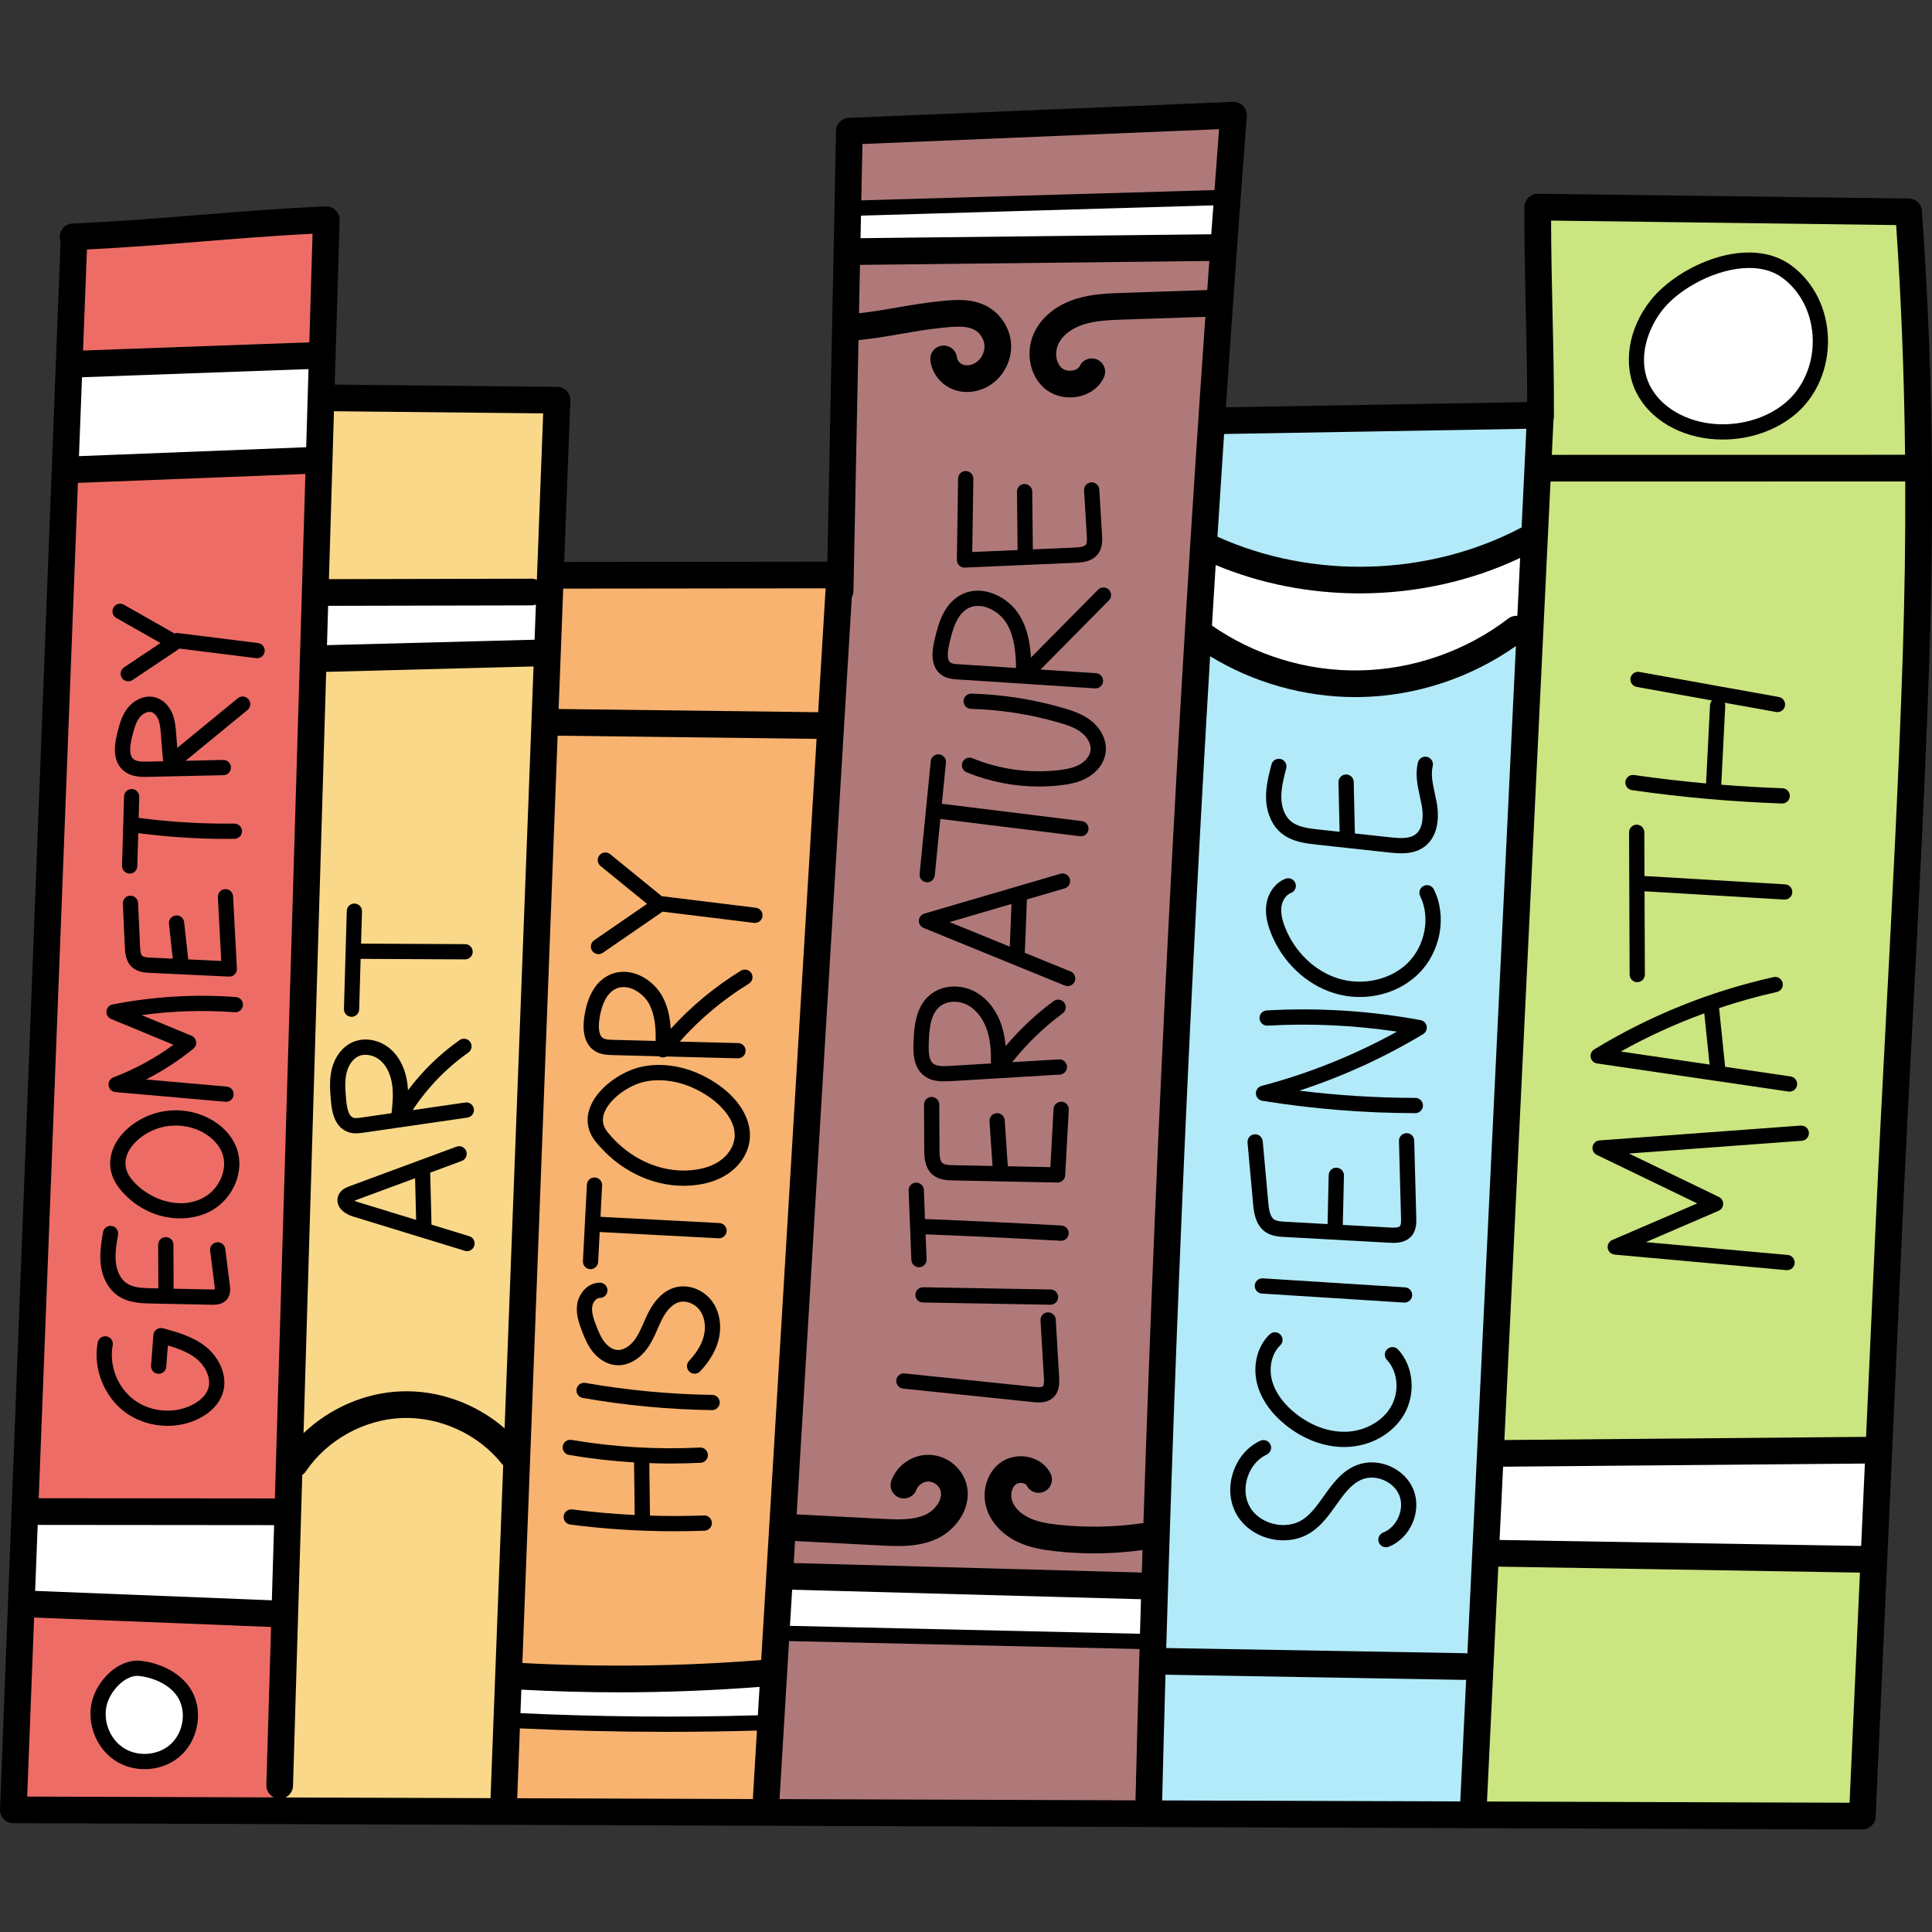 <svg xmlns="http://www.w3.org/2000/svg" height="512pt" version="1.1" viewBox="0 -27 512 512" width="512pt">
<rect x="0" y="-27" width="512" height="512" fill="#333333" stroke="none"/>
<g id="surface1">
<path d="M 37.258 414.18 C 36.973 414.141 36.684 414.121 36.398 414.121 C 33.957 414.121 31.414 415.332 29.23 417.527 C 27.332 419.438 25.922 421.871 25.363 424.195 C 24.039 429.656 26.5 435.793 31.207 438.793 C 33.27 440.105 35.723 440.801 38.301 440.801 C 41.52 440.801 44.562 439.727 46.871 437.777 C 51.238 434.098 52.703 427.672 50.363 422.496 C 47.926 417.117 41.73 414.648 37.258 414.18 Z M 37.258 414.18 " style=" stroke:none;fill-rule:nonzero;fill:rgb(100%,100%,100%);fill-opacity:1;" />
<path d="M 6.195 397.48 L 74.957 400.211 L 75.73 374.176 L 7.105 374.109 Z M 6.195 397.48 " style=" stroke:none;fill-rule:nonzero;fill:rgb(100%,100%,100%);fill-opacity:1;" />
<path d="M 84.855 67.699 L 18.84 70.074 L 17.809 97.008 L 84.055 94.41 Z M 84.855 67.699 " style=" stroke:none;fill-rule:nonzero;fill:rgb(100%,100%,100%);fill-opacity:1;" />
<path d="M 145.18 129.004 L 141.07 130.375 C 140.922 130.426 140.863 130.434 140.863 130.434 L 84.047 130.559 L 83.559 147.055 L 144.562 145.457 Z M 145.18 129.004 " style=" stroke:none;fill-rule:nonzero;fill:rgb(100%,100%,100%);fill-opacity:1;" />
<path d="M 164.09 418.484 C 155.582 418.484 146.914 418.246 138.324 417.777 L 135.273 417.609 L 134.824 429.859 L 137.789 430 C 150.77 430.605 163.938 430.91 176.93 430.91 C 184.801 430.91 192.738 430.801 200.52 430.574 L 203.645 430.914 L 204.504 416.785 L 201.07 417.051 C 188.723 418 176.281 418.484 164.09 418.484 Z M 164.09 418.484 " style=" stroke:none;fill-rule:nonzero;fill:rgb(100%,100%,100%);fill-opacity:1;" />
<path d="M 301.816 408.984 L 305.031 408.984 L 305.109 406.062 C 305.188 403.035 305.277 400.02 305.367 396.891 L 305.457 393.887 L 207.109 391.203 L 206.168 406.801 L 301.668 408.953 Z M 301.816 408.984 " style=" stroke:none;fill-rule:nonzero;fill:rgb(100%,100%,100%);fill-opacity:1;" />
<path d="M 497.352 357.824 L 395.48 358.719 L 394.254 384.051 L 496.086 385.742 Z M 497.352 357.824 " style=" stroke:none;fill-rule:nonzero;fill:rgb(100%,100%,100%);fill-opacity:1;" />
<path d="M 359.07 153.676 C 359.473 153.676 359.879 153.668 360.277 153.664 C 375.113 153.422 389.773 148.316 401.574 139.277 C 401.648 139.219 401.754 139.188 401.926 139.188 C 401.93 139.188 404.973 139.371 404.973 139.371 L 406.082 116.016 L 401.566 118.152 C 388.98 124.105 374.715 127.254 360.309 127.254 C 347.512 127.254 334.723 124.734 323.324 119.969 L 319.441 118.344 L 319.172 122.543 C 318.832 127.898 318.504 133.262 318.184 138.613 L 318.082 140.301 L 319.469 141.262 C 331.035 149.266 345.094 153.676 359.07 153.676 Z M 359.07 153.676 " style=" stroke:none;fill-rule:nonzero;fill:rgb(100%,100%,100%);fill-opacity:1;" />
<path d="M 324.797 24.328 L 225.227 27.227 L 224.988 39.156 L 323.777 38.051 Z M 324.797 24.328 " style=" stroke:none;fill-rule:nonzero;fill:rgb(100%,100%,100%);fill-opacity:1;" />
<path d="M 454.859 88.398 C 455.418 88.43 455.977 88.441 456.531 88.441 C 463.566 88.441 470.164 86.156 475.105 82.004 C 480.484 77.496 483.582 70.32 483.387 62.809 C 483.207 55.305 479.891 48.566 474.289 44.32 C 471.391 42.125 467.777 41.012 463.559 41.012 C 453.473 41.012 443.027 47.266 438.316 53.152 C 433.957 58.609 430.348 67.992 434.527 76.473 C 437.863 83.227 445.84 87.91 454.859 88.398 Z M 454.859 88.398 " style=" stroke:none;fill-rule:nonzero;fill:rgb(100%,100%,100%);fill-opacity:1;" />
<path d="M 408.051 97.602 L 395.531 357.648 L 497.398 356.758 L 499.977 299.508 C 500.824 280.836 501.82 261.84 502.785 243.473 L 502.895 241.41 C 504.52 210.582 506.199 178.703 507.238 146.961 C 507.75 131.344 507.98 115.738 507.918 100.578 L 507.906 97.594 Z M 431.988 302.844 L 435.301 301.414 L 435.582 303.168 Z M 431.988 302.844 " style=" stroke:none;fill-rule:nonzero;fill:rgb(79.608%,89.804%,50.196%);fill-opacity:1;" />
<path d="M 408.43 55.617 L 408.438 55.988 C 408.637 64.922 408.84 74.156 408.801 83.402 C 408.801 83.402 408.797 83.445 408.777 83.543 L 408.715 83.801 L 408.102 96.543 L 507.891 96.523 L 507.859 93.492 C 507.637 72.48 506.863 52.512 505.492 32.441 L 505.301 29.68 L 408.039 28.426 L 408.047 31.473 C 408.07 39.879 408.27 48.605 408.43 55.617 Z M 439.855 54.375 C 444.293 48.82 454.082 42.914 463.477 42.914 C 467.262 42.914 470.504 43.914 473.105 45.883 C 478.23 49.77 481.262 55.957 481.43 62.855 C 481.602 69.781 478.766 76.379 473.855 80.504 C 469.316 84.305 463.012 86.484 456.551 86.484 C 456.023 86.484 455.484 86.465 454.965 86.438 C 446.52 85.977 439.363 81.824 436.293 75.605 C 433.18 69.301 434.578 60.969 439.855 54.375 Z M 439.855 54.375 " style=" stroke:none;fill-rule:nonzero;fill:rgb(79.608%,89.804%,50.196%);fill-opacity:1;" />
<path d="M 390.914 453.41 L 493.016 453.754 L 496.047 386.805 L 394.203 385.125 Z M 390.914 453.41 " style=" stroke:none;fill-rule:nonzero;fill:rgb(79.608%,89.804%,50.196%);fill-opacity:1;" />
<path d="M 321.406 87.812 C 320.797 96.871 320.219 105.93 319.637 115.031 L 319.504 117.102 L 321.395 117.953 C 333.305 123.348 346.773 126.195 360.344 126.195 C 375.93 126.195 391.176 122.512 404.363 115.578 L 404.449 115.543 L 406.152 114.672 L 407.652 83.578 L 321.59 85.059 Z M 321.406 87.812 " style=" stroke:none;fill-rule:nonzero;fill:rgb(69.804%,91.765%,97.647%);fill-opacity:1;" />
<path d="M 360.352 154.734 L 359.18 154.742 C 346.188 154.742 333.418 151.148 322.25 144.352 L 317.992 141.758 L 317.695 146.734 C 312.492 234.207 308.578 322.668 306.07 409.656 L 305.984 412.688 L 388.195 414.121 C 388.246 414.125 388.293 414.137 388.34 414.145 L 391.711 414.758 L 405.02 138.219 L 400 141.762 C 388.465 149.898 374.367 154.504 360.352 154.734 Z M 339.504 262.445 C 340.867 262.047 342.227 261.625 343.582 261.188 L 343.758 263.016 C 342.336 262.84 340.918 262.648 339.504 262.445 Z M 339.504 262.445 " style=" stroke:none;fill-rule:nonzero;fill:rgb(69.804%,91.765%,97.647%);fill-opacity:1;" />
<path d="M 388.141 415.184 L 305.945 413.762 L 305.859 416.73 C 305.551 427.844 305.262 438.957 304.992 450.059 L 304.914 453.125 L 389.848 453.402 L 391.699 414.906 L 388.316 415.164 Z M 388.141 415.184 " style=" stroke:none;fill-rule:nonzero;fill:rgb(69.804%,91.765%,97.647%);fill-opacity:1;" />
<path d="M 225.188 29.195 L 324.652 26.293 L 325.242 18.293 C 325.508 14.68 325.777 11.066 326.051 7.461 L 326.309 4.098 L 225.605 8.281 Z M 225.188 29.195 " style=" stroke:none;fill-rule:nonzero;fill:rgb(68.627%,47.451%,47.451%);fill-opacity:1;" />
<path d="M 246.988 378.098 C 244.57 379.207 241.691 379.723 237.93 379.723 C 236.496 379.723 235.109 379.652 233.766 379.586 L 207.883 378.23 L 207.168 390.137 L 305.484 392.824 L 305.914 380.336 L 302.391 380.812 C 298.18 381.375 294.016 381.664 290.008 381.664 C 286.738 381.664 283.434 381.488 280.191 381.141 C 277.297 380.828 273.938 380.32 270.973 378.922 C 267.75 377.398 265.348 374.898 264.379 372.066 C 263.262 368.781 264.332 364.902 266.863 363.051 C 267.871 362.316 269.168 361.914 270.512 361.914 C 271.039 361.914 271.566 361.977 272.078 362.098 C 273.711 362.492 275.039 363.492 275.723 364.848 C 275.852 365.102 275.738 365.434 275.492 365.555 C 275.41 365.598 275.332 365.617 275.246 365.617 C 275.082 365.617 274.867 365.539 274.801 365.406 C 274.277 364.285 273.188 363.457 271.824 363.137 C 271.395 363.031 270.953 362.98 270.504 362.98 C 269.383 362.98 268.316 363.312 267.504 363.906 C 265.277 365.527 264.395 368.824 265.395 371.719 C 266.25 374.266 268.445 376.539 271.426 377.957 C 274.223 379.277 277.344 379.758 280.301 380.074 C 283.48 380.418 286.719 380.59 289.926 380.59 C 294.426 380.59 298.984 380.25 303.465 379.582 L 305.938 379.211 L 306.02 376.711 C 309.488 270.566 315.012 163.059 322.434 57.176 L 322.664 53.855 L 297.66 54.688 C 293.961 54.812 290.137 54.945 286.562 56.031 C 282.656 57.211 279.531 59.547 277.98 62.445 C 276.094 65.988 276.711 70.438 279.449 72.824 C 280.535 73.746 281.996 74.254 283.559 74.254 C 284.055 74.254 284.551 74.199 284.977 74.105 C 286.758 73.75 288.172 72.727 288.867 71.289 C 288.969 71.066 289.18 70.988 289.344 70.988 C 289.422 70.988 289.5 71.008 289.574 71.043 C 289.738 71.121 289.812 71.25 289.848 71.348 C 289.879 71.441 289.902 71.59 289.82 71.762 C 289 73.477 287.32 74.711 285.199 75.152 C 284.66 75.27 284.102 75.328 283.547 75.328 C 281.723 75.328 280.012 74.715 278.73 73.605 C 275.688 70.977 274.945 65.848 277.043 61.93 C 278.738 58.75 282.008 56.293 286.25 55.004 C 289.945 53.879 294.008 53.738 297.664 53.613 L 322.738 52.785 L 322.949 49.789 C 323.121 47.32 323.297 44.855 323.477 42.387 L 323.719 39.129 L 224.965 40.23 L 224.578 59.375 L 227.977 58.996 C 231.66 58.59 234.73 58.059 237.98 57.5 L 238.215 57.461 C 241.691 56.852 245.289 56.223 249.621 55.781 C 250.934 55.645 252.422 55.492 253.941 55.492 C 256.57 55.492 258.684 55.973 260.391 56.945 C 263.086 58.5 264.883 61.508 264.969 64.613 C 265.055 67.668 263.391 70.84 260.824 72.508 C 259.465 73.391 257.844 73.879 256.277 73.887 C 255.48 73.887 254.68 73.754 253.953 73.504 C 251.547 72.688 249.781 70.539 249.551 68.168 C 249.527 67.871 249.738 67.609 250.094 67.578 C 250.363 67.578 250.594 67.793 250.617 68.051 C 250.797 69.992 252.305 71.82 254.316 72.504 C 254.926 72.707 255.582 72.809 256.266 72.809 C 257.648 72.809 259.062 72.383 260.238 71.613 C 262.531 70.129 263.969 67.395 263.906 64.637 C 263.824 61.902 262.242 59.25 259.848 57.867 C 258.293 56.98 256.422 56.57 253.969 56.57 C 252.586 56.57 251.117 56.699 249.73 56.84 C 245.52 57.273 242.133 57.859 238.551 58.48 L 238.387 58.508 C 235.352 59.043 231.57 59.703 227.195 60.16 L 224.562 60.434 L 223.176 129.621 C 223.176 129.703 223.129 129.812 223.086 129.891 L 222.781 130.465 L 207.949 377.172 L 233.66 378.512 C 234.957 378.578 236.426 378.656 237.902 378.656 C 240.18 378.656 243.555 378.496 246.535 377.121 C 250.207 375.441 253.379 371.117 252.098 367.062 C 251.301 364.562 248.82 362.691 246.195 362.613 L 246.023 362.613 C 243.457 362.613 240.941 364.355 240.051 366.746 C 239.957 366.988 239.727 367.098 239.539 367.098 C 239.48 367.098 239.418 367.086 239.367 367.066 C 239.188 367 239.098 366.875 239.055 366.781 C 239.016 366.691 238.98 366.551 239.043 366.379 C 240.113 363.531 242.973 361.539 245.992 361.539 L 246.203 361.543 C 249.332 361.629 252.176 363.766 253.117 366.742 C 254.578 371.348 251.074 376.223 246.988 378.098 Z M 246.988 378.098 " style=" stroke:none;fill-rule:nonzero;fill:rgb(68.627%,47.451%,47.451%);fill-opacity:1;" />
<path d="M 203.609 449.289 L 203.102 452.77 L 303.848 453.113 L 303.918 450.176 C 304.227 437.316 304.578 424.199 304.988 410.078 L 305.078 406.992 L 301.988 406.992 C 301.918 406.992 301.848 406.996 301.777 407 L 206.289 404.84 Z M 203.609 449.289 " style=" stroke:none;fill-rule:nonzero;fill:rgb(68.627%,47.451%,47.451%);fill-opacity:1;" />
<path d="M 144.926 163.855 L 219.652 164.777 L 221.984 125.91 L 146.371 125.996 Z M 144.926 163.855 " style=" stroke:none;fill-rule:nonzero;fill:rgb(96.863%,70.196%,43.529%);fill-opacity:1;" />
<path d="M 144.895 164.926 L 135.32 416.551 L 138.266 416.707 C 146.832 417.172 155.547 417.406 164.164 417.406 C 176.777 417.406 189.492 416.906 201.957 415.914 L 204.555 415.707 L 219.582 165.852 Z M 144.895 164.926 " style=" stroke:none;fill-rule:nonzero;fill:rgb(96.863%,70.196%,43.529%);fill-opacity:1;" />
<path d="M 200.512 428.613 C 192.75 428.84 184.742 428.953 176.719 428.953 C 163.922 428.953 150.863 428.648 137.91 428.047 L 134.887 427.906 L 133.953 452.543 L 202.871 452.773 C 202.871 452.773 202.543 449.383 202.543 449.336 L 203.789 428.52 Z M 200.512 428.613 " style=" stroke:none;fill-rule:nonzero;fill:rgb(96.863%,70.196%,43.529%);fill-opacity:1;" />
<path d="M 53.68 33.977 L 52.969 34.035 C 42.816 34.855 32.879 35.633 22.895 36.117 L 20.148 36.25 L 18.887 69.008 L 84.887 66.633 L 85.926 31.789 L 82.68 31.949 C 72.977 32.426 63.168 33.215 53.68 33.977 Z M 53.68 33.977 " style=" stroke:none;fill-rule:nonzero;fill:rgb(92.941%,42.745%,40%);fill-opacity:1;" />
<path d="M 7.141 373.039 L 75.762 373.105 L 84.023 95.48 L 17.758 98.082 Z M 7.141 373.039 " style=" stroke:none;fill-rule:nonzero;fill:rgb(92.941%,42.745%,40%);fill-opacity:1;" />
<path d="M 6.156 398.547 L 4.09 452.102 L 72.547 452.332 L 73.883 446.641 C 73.742 446.57 73.578 446.406 73.586 446.152 L 74.914 401.285 Z M 45.605 436.281 C 43.641 437.941 41.051 438.852 38.312 438.852 C 36.117 438.852 34.023 438.262 32.266 437.145 C 29.047 435.09 26.969 431.184 26.969 427.191 C 26.969 426.309 27.07 425.461 27.266 424.656 C 28.246 420.605 32.246 416.09 36.418 416.09 C 36.602 416.09 36.789 416.098 36.965 416.117 C 41.336 416.578 46.621 418.977 48.578 423.301 C 50.5 427.547 49.191 433.25 45.605 436.281 Z M 45.605 436.281 " style=" stroke:none;fill-rule:nonzero;fill:rgb(92.941%,42.745%,40%);fill-opacity:1;" />
<path d="M 85.59 78.953 L 84.078 129.488 L 140.859 129.363 C 140.934 129.363 141.023 129.383 141.105 129.418 L 145.102 131.098 L 147.062 79.586 Z M 85.59 78.953 " style=" stroke:none;fill-rule:nonzero;fill:rgb(97.647%,84.706%,53.725%);fill-opacity:1;" />
<path d="M 77.223 360.035 L 82.512 354.98 C 88.992 348.793 97.688 345.059 106.379 344.73 C 106.832 344.711 107.285 344.703 107.738 344.703 C 116.359 344.703 125.113 348.016 131.75 353.785 L 136.48 357.898 L 144.52 146.531 L 83.523 148.129 Z M 77.223 360.035 " style=" stroke:none;fill-rule:nonzero;fill:rgb(97.647%,84.706%,53.725%);fill-opacity:1;" />
<path d="M 135.57 359.285 C 135.516 359.227 135.457 359.164 135.391 359.098 C 128.844 350.875 118.238 345.77 107.699 345.77 C 107.27 345.77 106.84 345.777 106.418 345.793 C 95.383 346.211 84.691 352.16 78.535 361.293 C 78.531 361.297 78.492 361.348 78.348 361.453 L 77.156 362.32 L 74.652 446.184 C 74.645 446.469 74.441 446.594 74.355 446.637 L 75.637 452.344 L 130.008 452.531 L 133.465 452.488 L 133.004 449.227 L 136.395 360.191 Z M 135.57 359.285 " style=" stroke:none;fill-rule:nonzero;fill:rgb(97.647%,84.706%,53.725%);fill-opacity:1;" />
<path d="M 509.324 28.898 C 509.195 27.066 507.684 25.641 505.844 25.613 L 407.566 24.344 C 406.621 24.316 405.715 24.695 405.043 25.359 C 404.371 26.02 403.988 26.922 403.984 27.863 C 403.945 37.262 404.156 46.641 404.359 55.715 C 404.535 63.504 404.707 71.527 404.727 79.559 L 324.875 80.938 C 326.609 55.172 328.449 29.453 330.41 3.805 C 330.488 2.797 330.129 1.805 329.43 1.078 C 328.727 0.352 327.75 -0.031 326.738 0 L 224.941 4.238 C 223.074 4.316 221.59 5.832 221.551 7.699 L 219.262 121.848 L 149.523 121.926 L 151.148 79.191 C 151.188 78.234 150.836 77.309 150.176 76.617 C 149.52 75.926 148.609 75.531 147.652 75.52 L 88.707 74.922 L 90.004 31.348 C 90.035 30.367 89.656 29.418 88.957 28.73 C 88.262 28.039 87.32 27.664 86.328 27.711 C 75.066 28.168 63.664 29.09 52.641 29.98 C 41.684 30.863 30.352 31.781 19.234 32.23 C 17.281 32.309 15.766 33.953 15.844 35.906 C 15.859 36.262 15.941 36.598 16.055 36.918 C 16.055 36.934 16.047 36.949 16.047 36.969 L 0.004 452.5 C -0.035 453.457 0.32 454.391 0.984 455.082 C 1.648 455.773 2.562 456.168 3.523 456.168 L 492.695 457.824 L 493.52 457.828 C 493.523 457.828 493.527 457.828 493.531 457.828 C 495.422 457.828 496.98 456.344 497.062 454.453 L 504.047 299.691 C 504.918 280.336 505.957 260.656 506.957 241.621 C 508.59 210.652 510.277 178.625 511.305 147.09 C 512.672 105.355 512.023 66.695 509.324 28.898 Z M 502.5 32.641 C 503.859 52.562 504.641 72.75 504.863 93.523 L 411.246 93.539 L 411.695 84.215 C 411.758 83.953 411.801 83.684 411.801 83.402 C 411.844 74.004 411.633 64.625 411.426 55.555 C 411.25 47.68 411.07 39.574 411.051 31.457 Z M 493.227 382.691 L 397.402 381.105 L 398.336 361.691 L 494.211 360.855 Z M 9.988 377.117 L 72.637 377.176 L 72.043 397.094 L 9.312 394.602 Z M 86.441 151.051 L 141.398 149.613 L 133.723 351.52 C 126.215 345 116.219 341.332 106.262 341.727 C 96.688 342.094 87.355 346.199 80.438 352.809 Z M 138.164 420.777 C 146.777 421.242 155.43 421.484 164.086 421.484 C 176.516 421.484 188.953 420.996 201.297 420.043 L 200.84 427.59 C 200.75 427.582 200.66 427.57 200.562 427.574 C 179.766 428.172 158.715 427.977 137.926 427.008 Z M 209.926 394.285 L 302.371 396.809 C 302.277 399.867 302.195 402.926 302.105 405.984 C 302.051 405.98 302 405.969 301.945 405.965 L 209.348 403.867 Z M 303.016 376.617 C 295.605 377.719 288.074 377.887 280.621 377.09 C 277.938 376.801 275.117 376.379 272.715 375.242 C 270.477 374.188 268.844 372.551 268.234 370.762 C 267.676 369.109 268.129 367.164 269.27 366.332 C 269.719 366.008 270.465 365.891 271.121 366.051 C 271.586 366.164 271.945 366.395 272.082 366.668 C 272.961 368.41 275.086 369.117 276.828 368.238 C 278.574 367.359 279.277 365.234 278.398 363.492 C 277.324 361.355 275.277 359.785 272.781 359.18 C 270.102 358.535 267.23 359.07 265.102 360.625 C 261.492 363.258 259.992 368.48 261.543 373.035 C 262.762 376.629 265.734 379.766 269.691 381.633 C 273.055 383.223 276.723 383.781 279.867 384.117 C 283.238 384.48 286.625 384.66 290.012 384.66 C 294.281 384.66 298.547 384.355 302.785 383.781 C 302.719 385.77 302.656 387.754 302.594 389.742 L 210.348 387.227 L 210.699 381.383 L 233.449 382.566 C 234.852 382.641 236.359 382.719 237.926 382.719 C 241.273 382.719 244.883 382.359 248.234 380.82 C 253.594 378.359 257.957 372.078 255.98 365.836 C 254.656 361.66 250.672 358.66 246.289 358.547 C 241.879 358.414 237.777 361.219 236.238 365.32 C 235.551 367.148 236.477 369.188 238.305 369.871 C 240.129 370.559 242.168 369.633 242.855 367.805 C 243.328 366.539 244.734 365.57 246.105 365.613 C 247.453 365.648 248.832 366.684 249.238 367.973 C 249.992 370.344 247.758 373.262 245.285 374.398 C 241.941 375.93 237.625 375.707 233.816 375.508 L 211.121 374.328 L 225.734 131.293 C 225.996 130.809 226.164 130.262 226.172 129.676 L 227.508 63.141 C 231.82 62.691 235.422 62.066 238.902 61.461 C 242.484 60.84 245.863 60.254 250.031 59.824 C 253.371 59.484 256.309 59.297 258.363 60.477 C 259.832 61.32 260.855 63.023 260.898 64.719 C 260.945 66.414 260.023 68.172 258.602 69.098 C 257.562 69.77 256.25 69.988 255.254 69.648 C 254.402 69.359 253.676 68.535 253.602 67.773 C 253.418 65.832 251.699 64.406 249.75 64.59 C 247.805 64.777 246.379 66.5 246.566 68.445 C 246.902 71.98 249.484 75.156 252.984 76.344 C 254.039 76.703 255.152 76.879 256.277 76.879 C 258.406 76.879 260.574 76.246 262.453 75.023 C 265.918 72.777 268.082 68.652 267.965 64.523 C 267.852 60.395 265.461 56.398 261.879 54.348 C 257.688 51.941 252.848 52.434 249.312 52.797 C 244.898 53.246 241.234 53.883 237.691 54.5 C 234.43 55.066 231.328 55.602 227.648 56.016 L 227.906 43.195 L 320.484 42.16 C 320.297 44.73 320.117 47.301 319.934 49.871 L 297.566 50.617 C 293.773 50.746 289.477 50.887 285.371 52.137 C 280.367 53.656 276.469 56.633 274.391 60.52 C 271.617 65.703 272.637 72.309 276.762 75.875 C 278.602 77.469 281.031 78.328 283.547 78.324 C 284.305 78.324 285.07 78.25 285.828 78.09 C 288.855 77.461 291.297 75.621 292.527 73.051 C 293.371 71.289 292.625 69.18 290.863 68.336 C 289.102 67.492 286.992 68.238 286.148 70 C 285.766 70.805 284.789 71.086 284.387 71.172 C 283.277 71.402 282.102 71.152 281.387 70.531 C 279.754 69.117 279.41 66.121 280.625 63.852 C 281.793 61.664 284.273 59.859 287.426 58.902 C 290.641 57.926 294.281 57.805 297.801 57.688 L 319.43 56.965 C 312 163.113 306.504 270.168 303.016 376.617 Z M 320.992 35.086 L 228.055 36.121 L 228.172 30.145 L 321.559 27.426 C 321.371 29.977 321.176 32.527 320.992 35.086 Z M 201.723 412.926 C 180.742 414.594 159.465 414.852 138.434 413.711 L 147.777 167.965 L 216.402 168.809 Z M 141.668 142.535 L 86.652 143.973 L 86.961 133.551 L 140.867 133.43 C 141.273 133.43 141.656 133.348 142.02 133.219 Z M 81.145 91.52 L 20.926 93.887 L 21.734 72.977 L 81.758 70.816 Z M 20.652 100.969 L 80.93 98.602 L 72.848 370.105 L 10.262 370.047 Z M 77.652 446.277 L 80.105 363.883 C 80.441 363.645 80.754 363.363 80.996 363 C 86.648 354.621 96.43 349.176 106.531 348.789 C 116.617 348.402 126.805 353.09 133.074 361.016 C 133.16 361.121 133.258 361.203 133.352 361.301 L 130.004 449.332 C 130 449.398 130.012 449.461 130.016 449.527 L 75.648 449.344 C 76.797 448.789 77.613 447.641 77.652 446.277 Z M 137.773 431.039 C 150.695 431.641 163.715 431.957 176.719 431.957 C 184.695 431.957 192.668 431.844 200.598 431.613 L 199.547 449.129 C 199.531 449.348 199.547 449.559 199.57 449.766 L 137.07 449.551 Z M 206.602 449.555 L 209.105 407.902 L 301.855 410.004 C 301.871 410.004 301.887 410.004 301.902 410.004 C 301.93 410.004 301.961 409.996 301.988 409.996 C 301.602 423.379 301.238 436.75 300.918 450.105 L 206.566 449.785 C 206.574 449.707 206.598 449.633 206.602 449.555 Z M 308.863 416.812 L 388.09 418.188 C 388.113 418.188 388.133 418.188 388.156 418.188 C 388.285 418.188 388.414 418.164 388.539 418.148 L 386.988 450.398 L 307.988 450.133 C 308.254 439.035 308.551 427.926 308.863 416.812 Z M 388.875 411.195 C 388.66 411.152 388.441 411.121 388.215 411.117 L 309.066 409.746 C 311.59 322.371 315.477 234.48 320.691 146.91 C 332.223 153.938 345.664 157.738 359.176 157.738 C 359.566 157.738 359.957 157.738 360.348 157.73 C 375.098 157.492 389.68 152.707 401.73 144.207 Z M 402.117 136.199 C 401.289 136.145 400.445 136.363 399.734 136.906 C 388.461 145.547 374.434 150.434 360.234 150.664 C 346.371 150.914 332.566 146.676 321.18 138.793 C 321.504 133.441 321.832 128.086 322.168 122.734 C 334.172 127.754 347.238 130.254 360.312 130.254 C 374.984 130.254 389.66 127.105 402.855 120.859 Z M 404.5 86.633 L 403.242 112.789 C 403.203 112.809 403.16 112.82 403.117 112.84 C 378.625 125.75 347.855 126.645 322.633 115.227 C 323.207 106.152 323.793 97.078 324.398 88.012 Z M 323.062 7.23 C 322.652 12.605 322.258 17.992 321.859 23.375 L 228.254 26.102 L 228.555 11.164 Z M 218.801 128.914 L 216.824 161.742 L 148.043 160.895 L 149.258 128.992 Z M 143.949 82.551 L 142.273 126.656 C 141.84 126.469 141.363 126.359 140.859 126.359 C 140.859 126.359 140.855 126.359 140.852 126.359 L 87.172 126.48 L 88.5 81.984 Z M 53.211 37.023 C 62.926 36.238 72.934 35.43 82.828 34.941 L 81.969 63.734 L 22.008 65.895 L 23.039 39.117 C 33.152 38.625 43.328 37.82 53.211 37.023 Z M 9.039 401.664 L 71.836 404.16 L 70.586 446.066 C 70.543 447.492 71.359 448.738 72.559 449.332 L 7.207 449.113 Z M 490.156 450.746 L 394.066 450.422 L 397.062 388.172 L 492.906 389.758 Z M 504.242 146.859 C 503.211 178.324 501.527 210.312 499.898 241.25 C 498.895 260.297 497.859 279.988 496.984 299.371 L 494.531 353.785 L 398.676 354.621 L 410.906 100.609 L 504.914 100.59 C 504.98 115.648 504.758 131.027 504.242 146.859 Z M 504.242 146.859 " style=" stroke:none;fill-rule:nonzero;fill:rgb(0%,0%,0%);fill-opacity:1;" />
<path d="M 33.082 347.188 C 36.324 349.617 40.359 350.867 44.387 350.867 C 47.285 350.867 50.18 350.223 52.773 348.906 C 55.844 347.352 58.039 345.055 58.953 342.438 C 60.645 337.609 57.871 332.562 54.574 329.918 C 51.168 327.18 46.93 326.027 43.191 325.004 C 42.613 324.848 41.988 324.957 41.496 325.305 C 41.004 325.648 40.695 326.199 40.648 326.801 L 40.031 334.906 C 39.945 336.02 40.777 336.988 41.891 337.074 C 43.012 337.148 43.973 336.328 44.055 335.215 L 44.488 329.562 C 47.23 330.367 49.906 331.348 52.047 333.066 C 54.34 334.906 56.137 338.258 55.145 341.102 C 54.375 343.301 52.184 344.676 50.949 345.305 C 46.078 347.77 39.871 347.23 35.5 343.957 C 31.133 340.684 28.867 334.879 29.867 329.512 C 30.074 328.414 29.352 327.359 28.254 327.156 C 27.156 326.949 26.102 327.676 25.898 328.77 C 24.621 335.613 27.508 343.016 33.082 347.188 Z M 33.082 347.188 " style=" stroke:none;fill-rule:nonzero;fill:rgb(0%,0%,0%);fill-opacity:1;" />
<path d="M 31.32 316.434 C 34.117 318.324 37.629 318.395 40.199 318.449 L 56.137 318.773 C 56.238 318.773 56.355 318.777 56.484 318.777 C 57.441 318.777 59.102 318.648 60.172 317.312 C 61.211 316.012 61.004 314.387 60.906 313.605 L 59.695 303.977 C 59.555 302.871 58.539 302.078 57.438 302.227 C 56.332 302.363 55.547 303.375 55.688 304.48 L 56.898 314.109 C 56.93 314.363 56.949 314.566 56.953 314.711 C 56.809 314.727 56.578 314.742 56.219 314.73 L 46.004 314.523 L 45.957 302.859 C 45.953 301.746 45.047 300.848 43.938 300.848 C 43.934 300.848 43.93 300.848 43.93 300.848 C 42.812 300.855 41.914 301.762 41.918 302.879 L 41.965 314.441 L 40.281 314.406 C 37.512 314.352 35.258 314.219 33.582 313.086 C 32.047 312.051 31 310.07 30.715 307.66 C 30.43 305.262 30.859 302.699 31.281 300.227 C 31.465 299.125 30.727 298.082 29.625 297.898 C 28.523 297.711 27.484 298.453 27.297 299.555 C 26.852 302.18 26.348 305.16 26.703 308.137 C 27.129 311.715 28.812 314.738 31.32 316.434 Z M 31.32 316.434 " style=" stroke:none;fill-rule:nonzero;fill:rgb(0%,0%,0%);fill-opacity:1;" />
<path d="M 55.547 269.461 C 50.742 266.898 44.844 266.539 39.766 268.488 C 34.539 270.5 30.613 274.449 29.512 278.801 C 28.918 281.156 28.875 284.742 32.055 288.449 C 36.551 293.688 42.395 295.879 47.703 295.879 C 50.891 295.879 53.883 295.09 56.273 293.699 C 61.965 290.379 64.824 283.238 62.777 277.434 C 61.625 274.164 59.055 271.332 55.547 269.461 Z M 54.238 290.207 C 47.832 293.941 39.484 290.906 35.121 285.82 C 33.473 283.898 32.906 281.871 33.43 279.789 C 34.199 276.738 37.254 273.781 41.215 272.262 C 42.922 271.605 44.742 271.281 46.566 271.281 C 49.023 271.281 51.477 271.867 53.645 273.023 C 56.223 274.398 58.16 276.496 58.965 278.777 C 60.367 282.742 58.246 287.871 54.238 290.207 Z M 54.238 290.207 " style=" stroke:none;fill-rule:nonzero;fill:rgb(0%,0%,0%);fill-opacity:1;" />
<path d="M 29.449 243.043 L 45.969 249.875 C 41.074 253.449 35.734 256.352 30.055 258.516 C 29.176 258.848 28.645 259.746 28.773 260.68 C 28.902 261.613 29.66 262.332 30.594 262.414 L 59.73 264.98 C 59.789 264.988 59.852 264.988 59.91 264.988 C 60.945 264.988 61.828 264.199 61.918 263.148 C 62.016 262.035 61.195 261.055 60.086 260.957 L 38.715 259.074 C 43.156 256.801 47.348 254.07 51.242 250.914 C 51.797 250.469 52.07 249.762 51.969 249.055 C 51.867 248.352 51.402 247.75 50.742 247.48 L 37.523 242.012 C 45.699 240.902 53.98 240.645 62.223 241.254 C 63.34 241.344 64.301 240.504 64.383 239.391 C 64.465 238.277 63.633 237.309 62.52 237.227 C 51.586 236.418 40.586 237.082 29.832 239.195 C 28.957 239.367 28.297 240.09 28.211 240.977 C 28.121 241.863 28.625 242.699 29.449 243.043 Z M 29.449 243.043 " style=" stroke:none;fill-rule:nonzero;fill:rgb(0%,0%,0%);fill-opacity:1;" />
<path d="M 37.695 226.309 C 37.203 225.863 37.145 224.512 37.113 223.781 L 36.59 212.285 C 36.539 211.172 35.605 210.324 34.48 210.359 C 33.367 210.406 32.504 211.352 32.555 212.469 L 33.078 223.965 C 33.141 225.367 33.246 227.715 34.969 229.289 C 36.473 230.66 38.445 230.754 39.754 230.816 L 60.676 231.809 C 60.707 231.812 60.738 231.812 60.77 231.812 C 61.305 231.812 61.824 231.598 62.203 231.215 C 62.605 230.812 62.816 230.254 62.785 229.684 L 61.766 210.535 C 61.707 209.426 60.742 208.559 59.645 208.629 C 58.527 208.688 57.672 209.641 57.734 210.75 L 58.633 227.668 L 49.875 227.25 L 48.801 217.391 C 48.68 216.281 47.688 215.48 46.574 215.602 C 45.465 215.723 44.664 216.719 44.785 217.828 L 45.789 227.059 L 39.945 226.781 C 39.215 226.75 38.117 226.695 37.695 226.309 Z M 37.695 226.309 " style=" stroke:none;fill-rule:nonzero;fill:rgb(0%,0%,0%);fill-opacity:1;" />
<path d="M 64.148 193.25 C 64.133 192.137 63.191 191.266 62.102 191.258 C 53.648 191.363 45.125 190.855 36.746 189.742 L 36.906 184.18 C 36.938 183.062 36.062 182.133 34.945 182.102 C 33.828 182.082 32.902 182.949 32.871 184.062 L 32.344 202.434 C 32.312 203.551 33.191 204.48 34.305 204.512 C 34.324 204.512 34.344 204.512 34.363 204.512 C 35.453 204.512 36.352 203.645 36.383 202.551 L 36.633 193.793 C 44.32 194.793 52.121 195.312 59.879 195.312 C 60.637 195.312 61.398 195.309 62.156 195.297 C 63.27 195.281 64.16 194.367 64.148 193.25 Z M 64.148 193.25 " style=" stroke:none;fill-rule:nonzero;fill:rgb(0%,0%,0%);fill-opacity:1;" />
<path d="M 63.023 158.043 L 46.98 171.195 L 46.668 167.285 C 46.539 165.707 46.398 163.918 45.711 162.199 C 44.84 160.02 43.234 158.441 41.297 157.863 C 38.277 156.957 35.324 158.66 33.738 160.746 C 32.227 162.738 31.633 165.086 31.109 167.16 C 30.613 169.137 29.289 174.395 32.801 177.289 C 34.52 178.699 36.688 178.887 38.391 178.887 C 38.719 178.887 39.035 178.883 39.32 178.875 L 59.234 178.43 C 60.352 178.402 61.234 177.48 61.207 176.363 C 61.184 175.266 60.285 174.391 59.191 174.391 C 59.176 174.391 59.16 174.391 59.145 174.391 L 49.188 174.613 L 49.18 174.613 L 65.586 161.164 C 66.445 160.457 66.574 159.188 65.867 158.324 C 65.16 157.461 63.887 157.332 63.023 158.043 Z M 39.234 174.836 C 37.668 174.867 36.195 174.848 35.371 174.168 C 34.336 173.316 34.223 171.344 35.031 168.145 C 35.477 166.363 35.941 164.523 36.957 163.191 C 37.582 162.363 38.633 161.656 39.613 161.656 C 39.793 161.656 39.969 161.68 40.145 161.73 C 40.867 161.945 41.562 162.699 41.961 163.695 C 42.422 164.848 42.531 166.246 42.641 167.602 L 43.211 174.742 Z M 39.234 174.836 " style=" stroke:none;fill-rule:nonzero;fill:rgb(0%,0%,0%);fill-opacity:1;" />
<path d="M 30.824 136.766 L 42.516 143.406 L 32.871 149.863 C 31.945 150.48 31.695 151.738 32.316 152.664 C 32.703 153.246 33.344 153.559 33.996 153.559 C 34.383 153.559 34.773 153.449 35.117 153.219 L 47.48 144.945 C 47.504 144.926 47.523 144.902 47.547 144.883 L 67.887 147.422 C 67.969 147.434 68.055 147.438 68.137 147.438 C 69.141 147.438 70.012 146.691 70.137 145.668 C 70.277 144.562 69.492 143.555 68.383 143.414 L 47.176 140.77 C 46.848 140.727 46.531 140.773 46.242 140.879 L 32.82 133.254 C 31.852 132.703 30.617 133.043 30.066 134.012 C 29.516 134.98 29.855 136.215 30.824 136.766 Z M 30.824 136.766 " style=" stroke:none;fill-rule:nonzero;fill:rgb(0%,0%,0%);fill-opacity:1;" />
<path d="M 123.762 304.559 C 124.625 304.559 125.426 304 125.695 303.129 C 126.02 302.062 125.422 300.934 124.355 300.605 L 114.352 297.539 L 114.008 283.762 L 122.371 280.668 C 123.414 280.281 123.949 279.121 123.562 278.074 C 123.176 277.027 122.016 276.496 120.969 276.883 L 92.617 287.363 C 91.859 287.645 90.273 288.23 89.652 289.844 C 89.309 290.738 89.352 291.703 89.77 292.566 C 90.625 294.328 92.723 295.133 93.582 295.395 L 123.168 304.469 C 123.367 304.527 123.566 304.559 123.762 304.559 Z M 93.934 291.184 C 93.961 291.176 93.988 291.164 94.02 291.152 L 110.004 285.242 L 110.277 296.289 L 94.766 291.535 C 94.438 291.434 94.156 291.309 93.934 291.184 Z M 93.934 291.184 " style=" stroke:none;fill-rule:nonzero;fill:rgb(0%,0%,0%);fill-opacity:1;" />
<path d="M 92.227 272.996 C 92.949 273.258 93.684 273.344 94.371 273.344 C 95.125 273.344 95.828 273.238 96.418 273.156 L 123.871 269.172 C 124.977 269.012 125.742 267.988 125.582 266.883 C 125.422 265.781 124.398 265.016 123.293 265.176 L 109.352 267.199 C 113.266 261.262 118.312 256.031 124.117 251.945 C 125.027 251.301 125.246 250.039 124.605 249.129 C 123.961 248.219 122.703 248 121.789 248.641 C 116.586 252.309 111.945 256.832 108.117 261.938 C 108.09 261.406 108.047 260.875 107.984 260.34 C 107.539 256.59 106.023 253.352 103.719 251.223 C 100.785 248.52 96.605 247.723 93.316 249.246 C 90.641 250.48 88.594 253.254 87.844 256.664 C 87.223 259.5 87.488 262.391 87.719 264.941 C 87.887 266.758 88.332 271.59 92.227 272.996 Z M 91.793 257.531 C 92.273 255.348 93.477 253.621 95.012 252.91 C 95.566 252.656 96.195 252.531 96.844 252.531 C 98.273 252.531 99.82 253.121 100.98 254.191 C 102.578 255.668 103.641 258.02 103.973 260.816 C 104.25 263.148 104.039 265.602 103.766 268.008 L 95.836 269.156 C 95.051 269.27 94.164 269.402 93.594 269.195 C 92.602 268.836 91.996 267.324 91.746 264.574 C 91.527 262.203 91.305 259.754 91.793 257.531 Z M 91.793 257.531 " style=" stroke:none;fill-rule:nonzero;fill:rgb(0%,0%,0%);fill-opacity:1;" />
<path d="M 93.105 242.469 C 93.125 242.469 93.145 242.469 93.164 242.469 C 94.254 242.469 95.152 241.602 95.184 240.508 L 95.57 227.109 L 123.242 227.246 C 123.246 227.246 123.25 227.246 123.254 227.246 C 124.363 227.246 125.27 226.352 125.273 225.238 C 125.281 224.121 124.379 223.215 123.262 223.207 L 95.684 223.07 L 95.93 214.523 C 95.961 213.41 95.082 212.48 93.969 212.449 C 92.848 212.41 91.926 213.293 91.895 214.406 L 91.148 240.387 C 91.113 241.504 91.992 242.434 93.105 242.469 Z M 93.105 242.469 " style=" stroke:none;fill-rule:nonzero;fill:rgb(0%,0%,0%);fill-opacity:1;" />
<path d="M 156.398 309.34 C 156.434 309.34 156.469 309.344 156.504 309.344 C 157.57 309.344 158.461 308.504 158.52 307.426 L 158.926 299.5 L 190.449 301.152 C 190.484 301.156 190.523 301.156 190.555 301.156 C 191.625 301.156 192.516 300.32 192.57 299.242 C 192.629 298.129 191.773 297.18 190.66 297.121 L 159.137 295.469 L 159.562 287.168 C 159.621 286.055 158.766 285.102 157.652 285.047 C 156.539 284.973 155.586 285.844 155.531 286.957 L 154.484 307.219 C 154.426 308.332 155.285 309.281 156.398 309.34 Z M 156.398 309.34 " style=" stroke:none;fill-rule:nonzero;fill:rgb(0%,0%,0%);fill-opacity:1;" />
<path d="M 150.793 358.574 C 156.492 359.547 162.254 360.203 168.031 360.551 L 168.203 374.492 C 162.66 374.219 157.129 373.73 151.645 373.02 C 150.543 372.879 149.523 373.656 149.383 374.762 C 149.238 375.871 150.02 376.883 151.125 377.023 C 160.246 378.207 169.492 378.801 178.707 378.801 C 181.379 378.801 184.047 378.75 186.711 378.652 C 187.824 378.609 188.695 377.672 188.652 376.555 C 188.609 375.441 187.676 374.559 186.559 374.613 C 181.801 374.793 177.023 374.801 172.246 374.652 L 172.074 360.738 C 173.957 360.809 175.844 360.848 177.73 360.848 C 180.383 360.848 183.035 360.781 185.68 360.648 C 186.797 360.594 187.652 359.645 187.598 358.531 C 187.543 357.418 186.605 356.539 185.48 356.617 C 174.125 357.18 162.68 356.5 151.469 354.594 C 150.375 354.406 149.328 355.145 149.141 356.242 C 148.953 357.344 149.691 358.387 150.793 358.574 Z M 150.793 358.574 " style=" stroke:none;fill-rule:nonzero;fill:rgb(0%,0%,0%);fill-opacity:1;" />
<path d="M 154.441 343.465 C 165.711 345.449 177.238 346.535 188.691 346.695 C 188.699 346.695 188.707 346.695 188.719 346.695 C 189.82 346.695 190.723 345.809 190.738 344.703 C 190.754 343.59 189.863 342.672 188.746 342.656 C 177.508 342.5 166.199 341.434 155.137 339.488 C 154.039 339.293 152.992 340.027 152.801 341.125 C 152.605 342.227 153.34 343.273 154.441 343.465 Z M 154.441 343.465 " style=" stroke:none;fill-rule:nonzero;fill:rgb(0%,0%,0%);fill-opacity:1;" />
<path d="M 157.043 331.172 C 158.676 333.25 160.906 334.562 163.16 334.773 C 166.895 335.133 170.043 332.555 171.754 330.039 C 172.824 328.477 173.559 326.793 174.27 325.168 C 174.676 324.246 175.055 323.371 175.492 322.535 C 176.375 320.828 177.867 318.668 179.969 318.086 C 181.871 317.555 184.191 318.484 185.488 320.293 C 186.75 322.051 187.137 324.574 186.52 327.039 C 185.965 329.266 184.648 331.488 182.609 333.637 C 181.844 334.449 181.875 335.727 182.688 336.492 C 183.074 336.863 183.574 337.047 184.074 337.047 C 184.609 337.047 185.145 336.836 185.543 336.418 C 188.066 333.754 189.715 330.93 190.441 328.02 C 191.336 324.414 190.715 320.648 188.77 317.938 C 186.484 314.75 182.418 313.211 178.887 314.191 C 176.113 314.965 173.699 317.207 171.902 320.676 C 171.41 321.633 170.98 322.605 170.57 323.551 C 169.902 325.07 169.273 326.512 168.418 327.766 C 167.398 329.258 165.52 330.934 163.531 330.75 C 162.379 330.641 161.172 329.887 160.219 328.676 C 159.227 327.41 158.582 325.828 157.957 324.188 C 157.293 322.445 156.719 320.758 156.953 319.219 C 157.133 318.035 158.062 316.965 158.91 316.965 C 158.93 316.969 158.949 316.969 158.965 316.969 C 160.066 316.969 160.965 316.086 160.984 314.984 C 161.004 313.867 160.117 312.949 159.004 312.93 C 155.746 312.906 153.395 315.773 152.961 318.613 C 152.578 321.117 153.355 323.445 154.18 325.621 C 154.895 327.492 155.699 329.457 157.043 331.172 Z M 157.043 331.172 " style=" stroke:none;fill-rule:nonzero;fill:rgb(0%,0%,0%);fill-opacity:1;" />
<path d="M 190.977 260.918 C 184.445 256.102 176.758 254.215 169.883 255.734 C 164.672 256.891 158.156 261.316 156.27 266.73 C 155.172 269.875 155.742 272.953 157.914 275.625 C 163.914 283.012 172.469 287.246 181.16 287.246 C 181.922 287.246 182.688 287.215 183.449 287.148 C 187.191 286.828 190.387 285.781 192.953 284.039 C 196.125 281.887 198.203 278.688 198.652 275.262 C 199.301 270.305 196.434 264.941 190.977 260.918 Z M 194.648 274.738 C 194.355 276.984 192.871 279.211 190.684 280.699 C 188.699 282.047 186.148 282.863 183.102 283.125 C 174.984 283.824 166.73 280.074 161.051 273.078 C 159.773 271.508 159.457 269.863 160.086 268.059 C 161.445 264.156 166.699 260.578 170.758 259.68 C 171.988 259.406 173.27 259.273 174.574 259.273 C 179.258 259.273 184.273 260.992 188.578 264.168 C 190.172 265.344 195.324 269.582 194.648 274.738 Z M 194.648 274.738 " style=" stroke:none;fill-rule:nonzero;fill:rgb(0%,0%,0%);fill-opacity:1;" />
<path d="M 157.617 251.508 C 159.211 252.527 161.055 252.574 162.402 252.609 L 174.633 252.93 C 174.742 252.992 174.855 253.047 174.973 253.094 C 175.535 253.305 176.145 253.254 176.648 252.98 L 195.523 253.469 C 195.543 253.469 195.559 253.469 195.578 253.469 C 196.668 253.469 197.566 252.598 197.594 251.5 C 197.625 250.387 196.742 249.461 195.629 249.43 L 180.148 249.031 C 185.465 243.043 191.609 237.891 198.461 233.684 C 199.414 233.102 199.711 231.855 199.125 230.906 C 198.543 229.957 197.297 229.66 196.352 230.242 C 189.422 234.496 183.184 239.668 177.746 245.66 C 177.578 242.727 177.004 239.75 175.523 237.039 C 173 232.418 166.973 228.91 161.633 231.309 C 157.93 232.969 155.566 236.949 154.801 242.816 C 154.117 248.07 155.957 250.445 157.617 251.508 Z M 158.809 243.336 C 159.137 240.824 160.152 236.398 163.285 234.992 C 163.906 234.715 164.562 234.586 165.23 234.586 C 167.875 234.586 170.672 236.582 171.98 238.973 C 173.574 241.891 173.828 245.469 173.754 248.863 L 162.504 248.57 C 161.535 248.547 160.441 248.52 159.793 248.105 C 158.457 247.25 158.66 244.484 158.809 243.336 Z M 158.809 243.336 " style=" stroke:none;fill-rule:nonzero;fill:rgb(0%,0%,0%);fill-opacity:1;" />
<path d="M 158.605 225.859 C 159 225.859 159.398 225.746 159.746 225.504 L 175.594 214.598 L 199.816 217.57 C 199.898 217.578 199.984 217.586 200.062 217.586 C 201.07 217.586 201.941 216.832 202.066 215.812 C 202.203 214.703 201.414 213.695 200.309 213.562 L 175.367 210.5 L 161.699 199.363 C 160.832 198.66 159.562 198.789 158.855 199.656 C 158.152 200.52 158.281 201.793 159.145 202.496 L 171.469 212.535 L 157.457 222.18 C 156.539 222.809 156.305 224.066 156.938 224.988 C 157.332 225.555 157.961 225.859 158.605 225.859 Z M 158.605 225.859 " style=" stroke:none;fill-rule:nonzero;fill:rgb(0%,0%,0%);fill-opacity:1;" />
<path d="M 368.363 361.566 C 365.469 360.312 362.246 360.207 359.52 361.289 C 355.523 362.871 353.125 366.246 350.805 369.508 C 349.066 371.957 347.418 374.27 345.207 375.719 C 343.074 377.113 340.254 377.523 337.477 376.832 C 334.695 376.145 332.391 374.473 331.156 372.238 C 329.922 370.008 329.73 367.168 330.625 364.445 C 331.52 361.723 333.363 359.555 335.68 358.488 C 336.691 358.023 337.137 356.824 336.672 355.812 C 336.207 354.801 335.008 354.355 333.996 354.82 C 330.66 356.348 328.031 359.398 326.789 363.188 C 325.543 366.973 325.848 370.984 327.625 374.195 C 329.402 377.406 332.637 379.801 336.508 380.758 C 340.379 381.715 344.355 381.109 347.426 379.098 C 350.273 377.23 352.219 374.492 354.102 371.848 C 356.172 368.938 358.125 366.188 361.008 365.043 C 362.742 364.359 364.84 364.441 366.754 365.273 C 368.672 366.105 370.164 367.578 370.848 369.312 C 371.531 371.051 371.441 373.145 370.605 375.062 C 369.766 376.977 368.289 378.465 366.551 379.141 C 365.512 379.547 365 380.719 365.406 381.758 C 365.719 382.555 366.48 383.043 367.289 383.043 C 367.531 383.043 367.781 383 368.023 382.906 C 370.75 381.84 373.043 379.57 374.305 376.68 C 375.57 373.785 375.68 370.562 374.605 367.836 C 373.531 365.109 371.258 362.824 368.363 361.566 Z M 368.363 361.566 " style=" stroke:none;fill-rule:nonzero;fill:rgb(0%,0%,0%);fill-opacity:1;" />
<path d="M 339.332 326.684 C 338.562 325.875 337.285 325.848 336.477 326.617 C 333.195 329.742 331.898 334.914 333.168 339.789 C 334.195 343.738 336.785 347.477 340.652 350.602 C 345.355 354.402 350.855 356.477 356.211 356.477 C 356.41 356.477 356.609 356.473 356.809 356.465 C 363.168 356.281 368.992 353.039 372.008 348.004 C 375.301 342.496 374.648 335.02 370.484 330.617 C 369.715 329.805 368.438 329.77 367.629 330.535 C 366.816 331.305 366.781 332.582 367.547 333.391 C 370.512 336.527 370.941 341.918 368.539 345.93 C 366.262 349.734 361.613 352.285 356.695 352.43 C 352.125 352.566 347.32 350.797 343.195 347.461 C 340.969 345.664 338.102 342.695 337.078 338.77 C 336.184 335.348 337.066 331.641 339.266 329.539 C 340.07 328.77 340.102 327.492 339.332 326.684 Z M 339.332 326.684 " style=" stroke:none;fill-rule:nonzero;fill:rgb(0%,0%,0%);fill-opacity:1;" />
<path d="M 372.352 314.164 L 334.668 311.773 C 333.547 311.707 332.594 312.547 332.523 313.66 C 332.453 314.773 333.301 315.734 334.41 315.805 L 372.094 318.195 C 372.137 318.199 372.184 318.199 372.227 318.199 C 373.281 318.199 374.172 317.379 374.238 316.309 C 374.312 315.195 373.465 314.234 372.352 314.164 Z M 372.352 314.164 " style=" stroke:none;fill-rule:nonzero;fill:rgb(0%,0%,0%);fill-opacity:1;" />
<path d="M 374.781 275.266 C 374.754 274.148 373.824 273.242 372.711 273.301 C 371.594 273.328 370.715 274.258 370.742 275.371 L 371.285 295.844 C 371.301 296.48 371.332 297.547 371.008 297.93 C 370.586 298.43 368.996 298.34 368.398 298.309 L 355.855 297.617 L 356.156 284.523 C 356.18 283.41 355.297 282.484 354.18 282.457 C 353.047 282.398 352.145 283.316 352.117 284.43 L 351.82 297.395 L 340.617 296.777 C 339.555 296.719 338.355 296.652 337.645 296.16 C 336.531 295.398 336.266 293.426 336.105 291.641 L 334.633 275.43 C 334.531 274.316 333.551 273.504 332.441 273.602 C 331.328 273.703 330.508 274.684 330.609 275.793 L 332.082 292.004 C 332.258 293.953 332.586 297.586 335.355 299.488 C 337 300.621 338.961 300.73 340.395 300.809 L 368.176 302.34 C 368.477 302.355 368.852 302.379 369.266 302.379 C 370.734 302.379 372.75 302.121 374.09 300.539 C 375.41 298.984 375.355 296.949 375.324 295.734 Z M 374.781 275.266 " style=" stroke:none;fill-rule:nonzero;fill:rgb(0%,0%,0%);fill-opacity:1;" />
<path d="M 376.461 243.344 C 363.039 240.867 349.32 240 335.691 240.773 C 334.578 240.836 333.727 241.789 333.789 242.902 C 333.855 244.016 334.809 244.859 335.922 244.805 C 347.367 244.156 358.871 244.695 370.207 246.395 C 358.895 252.648 346.852 257.48 334.332 260.777 C 333.41 261.02 332.785 261.875 332.828 262.828 C 332.875 263.781 333.582 264.57 334.527 264.723 C 347.891 266.879 361.535 267.98 375.074 267.996 C 375.078 267.996 375.078 267.996 375.078 267.996 C 376.191 267.996 377.098 267.094 377.098 265.977 C 377.102 264.863 376.195 263.957 375.082 263.953 C 364.832 263.941 354.527 263.301 344.328 262.039 C 355.781 258.297 366.785 253.277 377.137 247.059 C 377.855 246.625 378.234 245.793 378.086 244.969 C 377.93 244.145 377.285 243.496 376.461 243.344 Z M 376.461 243.344 " style=" stroke:none;fill-rule:nonzero;fill:rgb(0%,0%,0%);fill-opacity:1;" />
<path d="M 377.273 207.777 C 376.273 208.273 375.867 209.484 376.363 210.484 C 379.133 216.066 377.68 223.715 372.977 228.277 C 368.418 232.699 361.031 234.316 354.602 232.293 C 348.398 230.34 343.152 225.297 340.57 218.801 C 339.699 216.602 339.379 214.785 339.602 213.242 C 339.84 211.566 340.848 210.125 342.105 209.656 C 343.148 209.266 343.68 208.105 343.289 207.059 C 342.902 206.012 341.738 205.48 340.691 205.871 C 338.051 206.859 336.051 209.527 335.602 212.672 C 335.277 214.93 335.676 217.422 336.812 220.289 C 339.84 227.906 346.035 233.832 353.391 236.145 C 355.68 236.863 358.039 237.215 360.375 237.215 C 366.133 237.215 371.75 235.098 375.789 231.176 C 381.793 225.352 383.555 215.895 379.98 208.688 C 379.484 207.691 378.273 207.281 377.273 207.777 Z M 377.273 207.777 " style=" stroke:none;fill-rule:nonzero;fill:rgb(0%,0%,0%);fill-opacity:1;" />
<path d="M 339.562 193.793 C 342.375 196.117 346.168 196.531 348.941 196.832 L 367.934 198.906 C 369.059 199.031 370.199 199.133 371.328 199.133 C 373.523 199.133 375.66 198.746 377.5 197.383 C 380.504 195.156 381.684 190.879 380.734 185.648 C 380.59 184.852 380.414 184.051 380.238 183.25 C 379.676 180.676 379.145 178.246 379.688 176.031 C 379.957 174.949 379.293 173.855 378.211 173.586 C 377.125 173.32 376.035 173.98 375.766 175.066 C 374.996 178.191 375.656 181.203 376.293 184.113 C 376.457 184.867 376.625 185.621 376.762 186.371 C 377.074 188.102 377.543 192.324 375.094 194.137 C 373.48 195.336 370.992 195.176 368.371 194.891 L 359.059 193.875 L 358.75 180.215 C 358.723 179.117 357.824 178.242 356.73 178.242 C 356.715 178.242 356.699 178.242 356.684 178.242 C 355.57 178.27 354.684 179.195 354.711 180.309 L 355.008 193.434 L 349.379 192.816 C 346.988 192.559 344.016 192.234 342.137 190.68 C 340.578 189.391 339.641 187.145 339.562 184.508 C 339.488 181.91 340.184 179.215 340.859 176.609 C 341.141 175.531 340.492 174.43 339.41 174.148 C 338.332 173.867 337.23 174.516 336.949 175.598 C 336.238 178.34 335.43 181.453 335.527 184.629 C 335.637 188.426 337.109 191.766 339.562 193.793 Z M 339.562 193.793 " style=" stroke:none;fill-rule:nonzero;fill:rgb(0%,0%,0%);fill-opacity:1;" />
<path d="M 477.211 271.289 L 423.887 275.223 C 422.977 275.289 422.227 275.961 422.055 276.859 C 421.883 277.758 422.336 278.66 423.16 279.055 L 449.781 291.914 L 427.262 301.613 C 426.414 301.98 425.922 302.871 426.07 303.785 C 426.215 304.699 426.961 305.395 427.883 305.48 L 473.41 309.602 C 473.473 309.605 473.531 309.609 473.594 309.609 C 474.625 309.609 475.508 308.82 475.602 307.77 C 475.703 306.66 474.883 305.676 473.773 305.578 L 436.172 302.176 L 455.441 293.871 C 456.168 293.559 456.645 292.852 456.66 292.062 C 456.676 291.27 456.23 290.543 455.52 290.199 L 431.703 278.695 L 477.512 275.312 C 478.621 275.23 479.457 274.266 479.375 273.152 C 479.293 272.039 478.328 271.199 477.211 271.289 Z M 477.211 271.289 " style=" stroke:none;fill-rule:nonzero;fill:rgb(0%,0%,0%);fill-opacity:1;" />
<path d="M 423.234 254.824 L 473.949 262.266 C 474.051 262.281 474.148 262.289 474.246 262.289 C 475.23 262.289 476.094 261.566 476.242 260.562 C 476.402 259.457 475.641 258.434 474.535 258.27 L 457.18 255.723 L 455.574 240.156 C 460.59 238.477 465.695 237.043 470.887 235.883 C 471.977 235.641 472.664 234.559 472.418 233.473 C 472.176 232.383 471.098 231.699 470.008 231.941 C 453.191 235.695 437.199 242.145 422.48 251.102 C 421.754 251.543 421.379 252.395 421.551 253.23 C 421.719 254.062 422.391 254.703 423.234 254.824 Z M 451.656 241.539 L 453.059 255.117 L 429.527 251.664 C 436.637 247.691 444.035 244.328 451.656 241.539 Z M 451.656 241.539 " style=" stroke:none;fill-rule:nonzero;fill:rgb(0%,0%,0%);fill-opacity:1;" />
<path d="M 435.805 205.152 L 435.762 193.559 C 435.758 192.449 434.852 191.547 433.742 191.547 C 433.738 191.547 433.734 191.547 433.734 191.547 C 432.617 191.551 431.715 192.461 431.719 193.574 L 431.867 231.27 C 431.871 232.383 432.773 233.281 433.887 233.281 C 433.887 233.281 433.891 233.281 433.895 233.281 C 435.008 233.277 435.91 232.371 435.906 231.254 L 435.82 209.199 L 472.836 211.395 C 472.879 211.398 472.918 211.398 472.961 211.398 C 474.02 211.398 474.91 210.574 474.973 209.5 C 475.039 208.387 474.191 207.43 473.078 207.363 Z M 435.805 205.152 " style=" stroke:none;fill-rule:nonzero;fill:rgb(0%,0%,0%);fill-opacity:1;" />
<path d="M 432.465 182.387 C 445.594 184.277 458.977 185.473 472.234 185.934 C 472.258 185.934 472.281 185.934 472.305 185.934 C 473.387 185.934 474.285 185.074 474.324 183.984 C 474.363 182.871 473.492 181.938 472.375 181.895 C 466.98 181.707 461.566 181.391 456.152 180.957 L 457.207 160.105 C 457.223 159.797 457.16 159.5 457.047 159.23 L 470.695 161.684 C 470.816 161.703 470.934 161.715 471.051 161.715 C 472.012 161.715 472.863 161.031 473.039 160.051 C 473.234 158.953 472.504 157.902 471.406 157.707 L 434.457 151.07 C 433.359 150.867 432.309 151.602 432.113 152.699 C 431.914 153.797 432.645 154.848 433.742 155.043 L 453.711 158.633 C 453.398 158.969 453.195 159.41 453.172 159.902 L 452.125 180.621 C 445.734 180.039 439.359 179.297 433.043 178.387 C 431.938 178.23 430.914 178.992 430.754 180.098 C 430.598 181.203 431.363 182.227 432.465 182.387 Z M 432.465 182.387 " style=" stroke:none;fill-rule:nonzero;fill:rgb(0%,0%,0%);fill-opacity:1;" />
<path d="M 279.781 322.684 C 279.715 321.57 278.754 320.719 277.645 320.789 C 276.531 320.852 275.68 321.809 275.746 322.922 L 276.645 338.141 C 276.676 338.652 276.754 340.023 276.375 340.383 C 276.004 340.738 274.652 340.598 274.145 340.543 L 239.746 336.977 C 238.629 336.848 237.645 337.664 237.531 338.777 C 237.414 339.887 238.219 340.879 239.328 340.992 L 273.727 344.562 C 274.145 344.605 274.68 344.66 275.273 344.66 C 276.512 344.66 277.996 344.418 279.16 343.312 C 280.898 341.66 280.754 339.215 280.676 337.902 Z M 279.781 322.684 " style=" stroke:none;fill-rule:nonzero;fill:rgb(0%,0%,0%);fill-opacity:1;" />
<path d="M 278.363 318.77 C 278.375 318.77 278.387 318.77 278.398 318.77 C 279.496 318.77 280.398 317.887 280.418 316.785 C 280.438 315.668 279.551 314.75 278.434 314.73 L 244.637 314.133 C 243.512 314.145 242.602 315 242.582 316.117 C 242.562 317.23 243.453 318.152 244.566 318.172 Z M 278.363 318.77 " style=" stroke:none;fill-rule:nonzero;fill:rgb(0%,0%,0%);fill-opacity:1;" />
<path d="M 281.316 297.781 C 269.406 297.121 257.301 296.543 245.34 296.062 C 245.27 296.062 245.203 296.074 245.133 296.078 L 244.828 288.344 C 244.785 287.23 243.844 286.375 242.73 286.406 C 241.617 286.449 240.75 287.391 240.793 288.504 L 241.52 306.895 C 241.562 307.98 242.457 308.832 243.539 308.832 C 243.566 308.832 243.59 308.832 243.617 308.832 C 244.734 308.789 245.602 307.848 245.555 306.734 L 245.293 300.105 C 257.199 300.582 269.242 301.16 281.094 301.816 C 281.129 301.816 281.168 301.816 281.207 301.816 C 282.27 301.816 283.16 300.984 283.219 299.91 C 283.281 298.797 282.43 297.844 281.316 297.781 Z M 281.316 297.781 " style=" stroke:none;fill-rule:nonzero;fill:rgb(0%,0%,0%);fill-opacity:1;" />
<path d="M 281.328 264.965 C 280.227 264.914 279.262 265.758 279.203 266.871 L 278.359 282.305 L 267.082 282.078 L 266.258 269.887 C 266.184 268.773 265.223 267.91 264.109 268.008 C 262.996 268.082 262.152 269.043 262.23 270.156 L 263.027 281.996 L 252.59 281.785 C 251.418 281.762 250.324 281.699 249.773 281.234 C 249.082 280.652 248.98 279.199 248.973 277.711 L 248.914 265.715 C 248.91 264.605 248.004 263.707 246.895 263.707 C 246.891 263.707 246.887 263.707 246.883 263.707 C 245.77 263.711 244.871 264.621 244.875 265.734 L 244.934 277.73 C 244.941 279.383 244.957 282.457 247.172 284.324 C 248.859 285.746 251.055 285.793 252.508 285.824 L 280.23 286.383 C 280.242 286.383 280.258 286.383 280.27 286.383 C 281.34 286.383 282.227 285.547 282.285 284.477 L 283.238 267.094 C 283.297 265.977 282.445 265.027 281.328 264.965 Z M 281.328 264.965 " style=" stroke:none;fill-rule:nonzero;fill:rgb(0%,0%,0%);fill-opacity:1;" />
<path d="M 244.758 257.984 C 246.355 259.281 248.254 259.574 250.176 259.574 C 250.75 259.574 251.324 259.551 251.895 259.516 L 280.875 257.777 C 281.988 257.711 282.84 256.754 282.773 255.641 C 282.707 254.527 281.738 253.684 280.637 253.746 L 268.238 254.488 C 272.109 249.605 276.598 245.266 281.621 241.551 C 282.52 240.887 282.707 239.621 282.043 238.727 C 281.383 237.828 280.117 237.641 279.219 238.301 C 274.523 241.773 270.266 245.77 266.516 250.215 C 266.359 248.516 266.059 246.773 265.523 245.055 C 264.219 240.875 261.684 237.594 258.391 235.812 C 254.434 233.676 249.48 234.055 246.352 236.738 C 242.684 239.883 242.227 244.953 242.082 249.461 C 242.012 251.625 241.887 255.652 244.758 257.984 Z M 246.121 249.59 C 246.238 245.773 246.559 241.879 248.98 239.805 C 250.008 238.922 251.43 238.473 252.914 238.473 C 254.117 238.473 255.359 238.77 256.469 239.367 C 258.797 240.625 260.691 243.137 261.664 246.258 C 262.547 249.082 262.668 252.113 262.605 254.828 L 251.652 255.484 C 249.902 255.59 248.25 255.617 247.301 254.852 C 246.145 253.91 246.051 251.766 246.121 249.59 Z M 246.121 249.59 " style=" stroke:none;fill-rule:nonzero;fill:rgb(0%,0%,0%);fill-opacity:1;" />
<path d="M 283.703 230.441 L 271.586 225.5 L 272.133 211.617 C 272.137 211.531 272.125 211.449 272.121 211.367 L 282.148 208.434 C 283.219 208.117 283.832 206.996 283.52 205.926 C 283.207 204.855 282.082 204.238 281.016 204.555 L 244.961 215.113 C 244.137 215.355 243.559 216.09 243.512 216.945 C 243.469 217.805 243.973 218.598 244.77 218.918 L 282.176 234.18 C 282.426 234.285 282.688 234.332 282.941 234.332 C 283.734 234.332 284.492 233.859 284.812 233.074 C 285.23 232.043 284.738 230.863 283.703 230.441 Z M 268.055 212.559 L 267.605 223.875 L 251.645 217.363 Z M 268.055 212.559 " style=" stroke:none;fill-rule:nonzero;fill:rgb(0%,0%,0%);fill-opacity:1;" />
<path d="M 286.695 190.594 L 249.602 186.008 L 250.68 175.117 C 250.789 174.008 249.977 173.02 248.867 172.91 C 247.762 172.797 246.77 173.609 246.66 174.723 L 243.707 204.594 C 243.598 205.703 244.406 206.691 245.52 206.801 C 245.586 206.809 245.652 206.809 245.719 206.809 C 246.746 206.809 247.621 206.031 247.727 204.988 L 249.203 190.027 L 286.199 194.602 C 286.281 194.613 286.367 194.617 286.449 194.617 C 287.453 194.617 288.324 193.867 288.453 192.848 C 288.59 191.738 287.805 190.73 286.695 190.594 Z M 286.695 190.594 " style=" stroke:none;fill-rule:nonzero;fill:rgb(0%,0%,0%);fill-opacity:1;" />
<path d="M 289.234 164.062 C 286.93 162.219 284.16 161.32 281.746 160.621 C 273.84 158.328 265.66 157.051 257.43 156.816 C 256.332 156.789 255.387 157.664 255.355 158.777 C 255.324 159.895 256.203 160.824 257.316 160.855 C 265.203 161.078 273.047 162.305 280.625 164.5 C 282.664 165.09 284.984 165.836 286.707 167.215 C 288.305 168.496 289.207 170.328 289.008 171.887 C 288.828 173.273 287.75 174.684 286.191 175.57 C 284.477 176.539 282.383 176.887 280.562 177.098 C 272.82 177.988 264.914 176.895 257.703 173.934 C 256.672 173.516 255.492 174.008 255.066 175.035 C 254.645 176.07 255.137 177.246 256.168 177.672 C 262.238 180.16 268.758 181.438 275.297 181.438 C 277.207 181.438 279.121 181.328 281.023 181.109 C 283.246 180.852 285.836 180.41 288.184 179.082 C 290.867 177.559 292.672 175.059 293.012 172.398 C 293.395 169.43 291.945 166.238 289.234 164.062 Z M 289.234 164.062 " style=" stroke:none;fill-rule:nonzero;fill:rgb(0%,0%,0%);fill-opacity:1;" />
<path d="M 291 129.277 L 273.207 147.266 C 272.98 143.406 272.285 139.586 270.273 136.211 C 267.227 131.09 260.203 127.637 254.609 130.664 C 250.074 133.117 248.598 138.336 247.57 143.035 C 247.211 144.664 246.125 149.629 249.664 151.977 C 251.031 152.883 252.594 152.984 253.734 153.059 L 290.188 155.43 C 290.234 155.434 290.277 155.434 290.32 155.434 C 291.375 155.434 292.266 154.613 292.332 153.547 C 292.406 152.434 291.562 151.473 290.449 151.398 L 275.746 150.441 L 293.871 132.117 C 294.656 131.324 294.648 130.047 293.855 129.262 C 293.062 128.477 291.785 128.484 291 129.277 Z M 253.996 149.027 C 253.234 148.977 252.367 148.922 251.898 148.609 C 251.09 148.074 250.957 146.445 251.516 143.898 C 252.355 140.074 253.5 135.855 256.531 134.219 C 257.359 133.77 258.258 133.566 259.176 133.566 C 262.121 133.566 265.238 135.652 266.805 138.277 C 268.797 141.625 269.203 145.828 269.262 150.02 Z M 253.996 149.027 " style=" stroke:none;fill-rule:nonzero;fill:rgb(0%,0%,0%);fill-opacity:1;" />
<path d="M 255.605 123.422 C 255.633 123.422 255.664 123.418 255.691 123.418 L 285.023 122.141 C 286.547 122.074 289.383 121.949 291.008 119.762 C 292.25 118.094 292.125 116.07 292.047 114.73 L 291.324 102.73 C 291.258 101.617 290.289 100.746 289.188 100.836 C 288.07 100.902 287.223 101.859 287.289 102.973 L 288.012 114.973 C 288.059 115.727 288.129 116.867 287.766 117.355 C 287.289 118 285.641 118.07 284.848 118.105 L 273.711 118.59 L 273.551 103.258 C 273.539 102.145 272.613 101.285 271.512 101.262 C 270.398 101.273 269.5 102.184 269.512 103.301 L 269.672 118.766 L 257.656 119.289 L 257.945 99.879 C 257.961 98.766 257.07 97.848 255.953 97.828 C 255.945 97.828 255.934 97.828 255.922 97.828 C 254.82 97.828 253.922 98.715 253.906 99.82 L 253.582 121.371 C 253.574 121.926 253.797 122.465 254.195 122.852 C 254.574 123.215 255.082 123.422 255.605 123.422 Z M 255.605 123.422 " style=" stroke:none;fill-rule:nonzero;fill:rgb(0%,0%,0%);fill-opacity:1;" />
<path d="M 37.277 413.133 C 31.359 412.523 25.707 418.332 24.352 423.957 C 22.93 429.832 25.578 436.441 30.648 439.668 C 32.945 441.129 35.629 441.848 38.312 441.848 C 41.645 441.848 44.973 440.738 47.543 438.57 C 52.18 434.656 53.801 427.562 51.312 422.062 C 48.695 416.289 42.117 413.641 37.277 413.133 Z M 44.941 435.484 C 41.668 438.246 36.457 438.582 32.82 436.262 C 29.16 433.934 27.25 429.156 28.277 424.906 C 29.164 421.238 32.902 417.125 36.398 417.125 C 36.551 417.125 36.703 417.133 36.855 417.148 C 40.93 417.578 45.844 419.781 47.633 423.73 C 49.402 427.641 48.246 432.695 44.941 435.484 Z M 44.941 435.484 " style=" stroke:none;fill-rule:nonzero;fill:rgb(0%,0%,0%);fill-opacity:1;" />
<path d="M 454.797 89.434 C 455.383 89.465 455.965 89.48 456.547 89.48 C 463.734 89.48 470.66 87.09 475.777 82.801 C 481.391 78.094 484.625 70.609 484.43 62.781 C 484.238 54.957 480.773 47.93 474.922 43.496 C 463.613 34.934 444.914 43.246 437.508 52.504 C 431.512 60 429.977 69.59 433.602 76.93 C 437.152 84.125 445.273 88.918 454.797 89.434 Z M 440.66 55.027 C 445.23 49.312 455.07 44.012 463.559 44.012 C 466.867 44.012 469.973 44.816 472.484 46.719 C 477.348 50.402 480.23 56.293 480.395 62.879 C 480.559 69.492 477.863 75.781 473.184 79.703 C 468.426 83.691 461.797 85.758 455.016 85.398 C 447.07 84.969 440.086 80.941 437.223 75.145 C 433.656 67.926 436.848 59.797 440.66 55.027 Z M 440.66 55.027 " style=" stroke:none;fill-rule:nonzero;fill:rgb(0%,0%,0%);fill-opacity:1;" />
</g>
</svg>